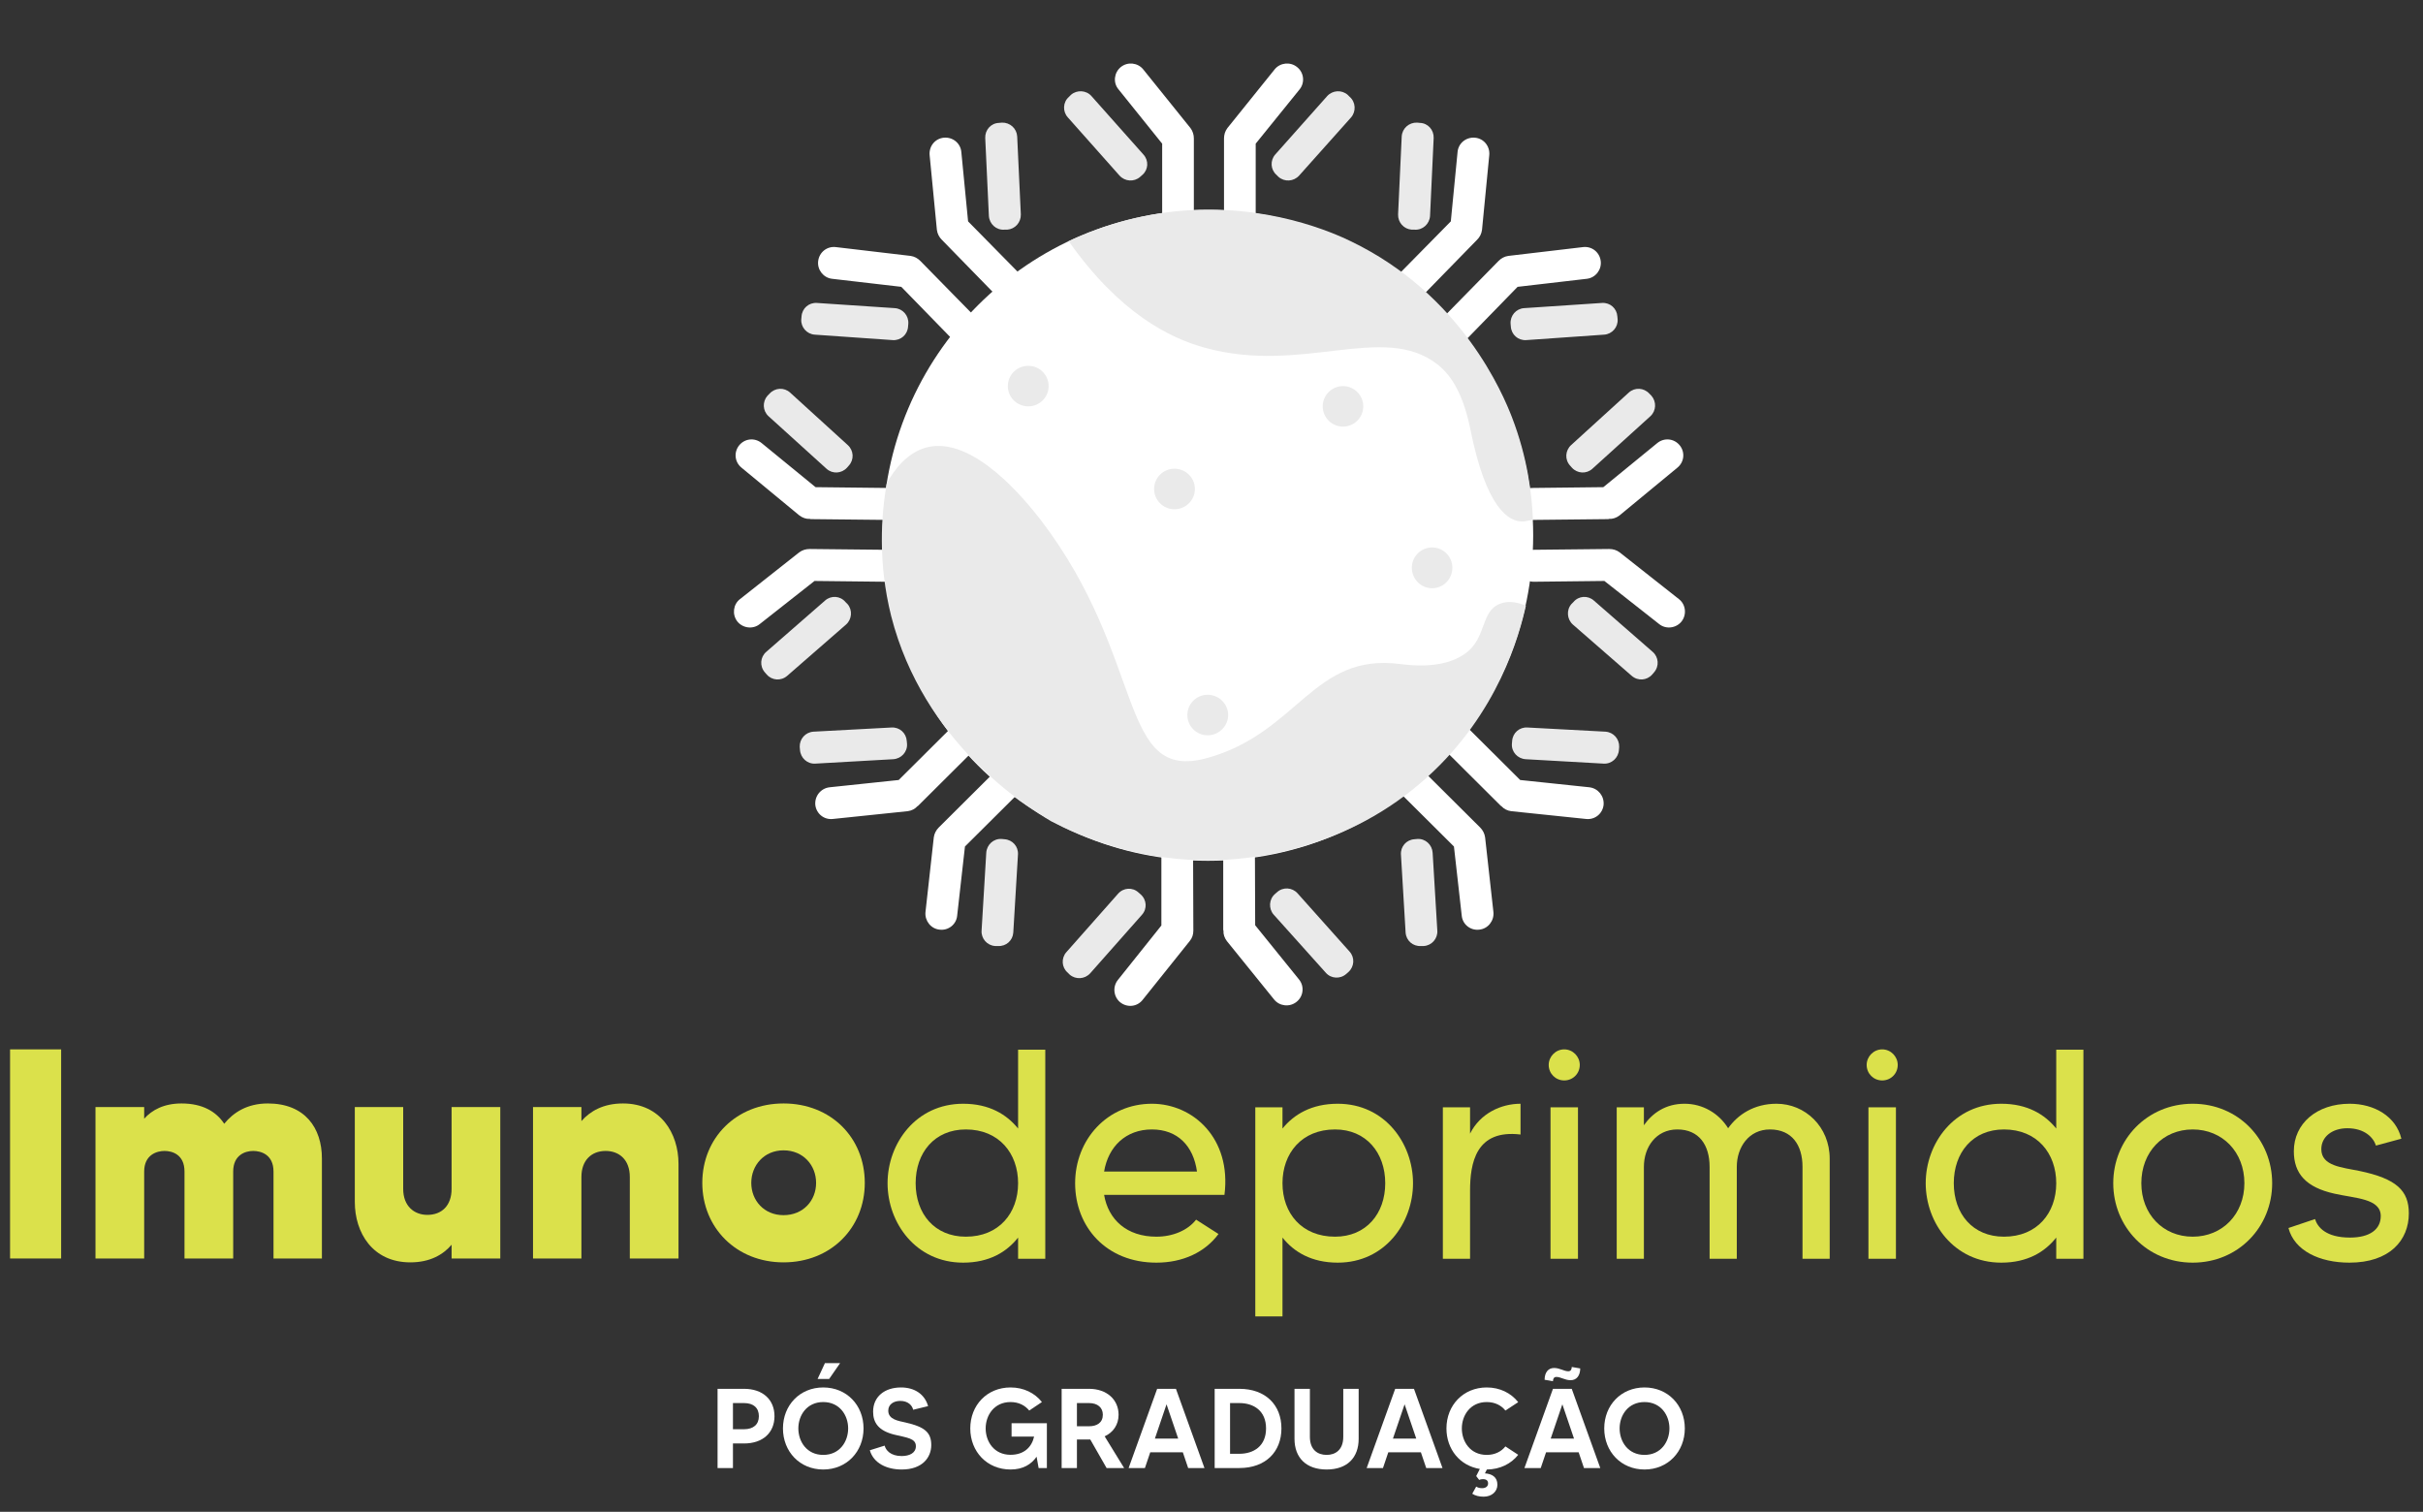 <svg xmlns="http://www.w3.org/2000/svg" width="117" height="73" viewBox="0 0 117 73" fill="none"><rect x="0" y="0" width="117" height="73" fill="#333333" stroke="none"/><path fill-rule="evenodd" clip-rule="evenodd" d="M74.033 25.844C74.033 34.526 67.008 41.564 58.326 41.564C49.657 41.564 42.618 34.526 42.618 25.844C42.618 17.175 49.657 10.136 58.326 10.136C67.008 10.136 74.033 17.175 74.033 25.844Z" fill="white"></path><path fill-rule="evenodd" clip-rule="evenodd" d="M61.738 8.543L61.638 8.443C61.349 8.192 61.324 7.753 61.575 7.464L64.085 4.641C64.348 4.353 64.787 4.328 65.076 4.579L65.176 4.679C65.465 4.93 65.49 5.381 65.239 5.67L62.73 8.48C62.466 8.769 62.027 8.794 61.738 8.543ZM55.051 8.543L55.164 8.443C55.453 8.192 55.478 7.753 55.215 7.464L52.705 4.641C52.454 4.353 52.003 4.328 51.714 4.579L51.614 4.679C51.325 4.93 51.3 5.381 51.564 5.67L54.06 8.48C54.324 8.769 54.763 8.794 55.051 8.543ZM72.954 15.77L72.942 15.632C72.917 15.243 73.205 14.904 73.594 14.879L77.358 14.628C77.747 14.603 78.073 14.891 78.098 15.28L78.111 15.418C78.136 15.795 77.847 16.133 77.459 16.159L73.695 16.422C73.306 16.447 72.98 16.159 72.954 15.77ZM68.174 11.09H68.312C68.701 11.115 69.028 10.814 69.053 10.425L69.228 6.661C69.241 6.272 68.952 5.946 68.563 5.934L68.425 5.921C68.037 5.908 67.71 6.197 67.685 6.586L67.51 10.35C67.497 10.739 67.786 11.065 68.174 11.09ZM75.878 29.169L75.978 29.068C76.229 28.767 76.668 28.742 76.957 28.993L79.805 31.477C80.093 31.728 80.131 32.167 79.867 32.468L79.78 32.569C79.529 32.857 79.09 32.895 78.788 32.631L75.953 30.16C75.665 29.909 75.627 29.457 75.878 29.169ZM75.815 22.482L75.903 22.582C76.166 22.871 76.605 22.896 76.894 22.632L79.692 20.098C79.98 19.834 79.993 19.395 79.742 19.107L79.642 19.006C79.378 18.718 78.939 18.693 78.65 18.956L75.865 21.491C75.577 21.754 75.552 22.193 75.815 22.482ZM68.3 40.523L68.438 40.51C68.827 40.485 69.153 40.786 69.178 41.175L69.404 44.939C69.429 45.315 69.141 45.654 68.752 45.679H68.614C68.225 45.704 67.898 45.416 67.873 45.027L67.648 41.263C67.623 40.874 67.911 40.548 68.3 40.523ZM73.017 35.781L73.005 35.919C72.98 36.307 73.281 36.634 73.67 36.659L77.433 36.872C77.822 36.897 78.149 36.596 78.174 36.207L78.186 36.069C78.199 35.68 77.91 35.354 77.521 35.329L73.757 35.128C73.368 35.103 73.042 35.392 73.017 35.781ZM43.848 15.77L43.86 15.632C43.885 15.243 43.597 14.904 43.208 14.879L39.444 14.628C39.055 14.603 38.729 14.891 38.704 15.28L38.691 15.418C38.666 15.795 38.955 16.133 39.344 16.159L43.108 16.422C43.496 16.447 43.823 16.159 43.848 15.77ZM48.628 11.09H48.49C48.101 11.115 47.775 10.814 47.75 10.425L47.574 6.661C47.561 6.272 47.85 5.946 48.239 5.934L48.377 5.921C48.766 5.908 49.092 6.197 49.117 6.586L49.293 10.35C49.305 10.739 49.017 11.065 48.628 11.09ZM40.925 29.169L40.824 29.068C40.573 28.767 40.134 28.742 39.846 28.993L36.998 31.477C36.709 31.728 36.672 32.167 36.935 32.468L37.023 32.569C37.274 32.857 37.713 32.895 38.014 32.631L40.849 30.16C41.138 29.909 41.175 29.457 40.925 29.169ZM40.987 22.482L40.9 22.582C40.636 22.871 40.197 22.896 39.908 22.632L37.111 20.098C36.822 19.834 36.809 19.395 37.06 19.107L37.161 19.006C37.424 18.718 37.863 18.693 38.152 18.956L40.937 21.491C41.226 21.754 41.251 22.193 40.987 22.482ZM48.502 40.523L48.364 40.51C47.975 40.485 47.649 40.786 47.624 41.175L47.398 44.939C47.373 45.315 47.662 45.654 48.051 45.679H48.189C48.578 45.704 48.904 45.416 48.929 45.027L49.155 41.263C49.18 40.874 48.891 40.548 48.502 40.523ZM43.785 35.781L43.798 35.919C43.823 36.307 43.522 36.634 43.133 36.659L39.369 36.872C38.98 36.897 38.654 36.596 38.629 36.207L38.616 36.069C38.603 35.68 38.892 35.354 39.281 35.329L43.045 35.128C43.434 35.103 43.76 35.392 43.785 35.781Z" fill="#EAEAEA"></path><path fill-rule="evenodd" clip-rule="evenodd" d="M62.629 3.236C62.303 2.973 61.813 3.023 61.55 3.349L59.267 6.185C59.154 6.335 59.104 6.511 59.104 6.686V6.724V10.35C59.104 10.776 59.442 11.128 59.869 11.128C60.295 11.128 60.634 10.776 60.634 10.35V6.937L62.755 4.315C63.018 3.989 62.968 3.5 62.629 3.236ZM54.123 3.236C54.449 2.973 54.938 3.023 55.202 3.349L57.485 6.185C57.598 6.335 57.648 6.511 57.648 6.686V6.724V10.35C57.648 10.776 57.309 11.128 56.883 11.128C56.456 11.128 56.118 10.776 56.118 10.35V6.937L54.01 4.315C53.734 3.989 53.797 3.5 54.123 3.236ZM77.295 12.608C77.245 12.182 76.869 11.88 76.442 11.931L72.829 12.357C72.653 12.382 72.49 12.47 72.365 12.596L72.34 12.621L69.793 15.218C69.492 15.519 69.504 16.008 69.805 16.309C70.106 16.598 70.596 16.598 70.897 16.297L73.281 13.85L76.63 13.461C77.044 13.411 77.346 13.022 77.295 12.608ZM71.223 6.649C71.65 6.686 71.951 7.063 71.913 7.489L71.562 11.103C71.537 11.291 71.449 11.454 71.323 11.579L71.298 11.604L68.764 14.201C68.463 14.503 67.974 14.515 67.672 14.214C67.371 13.913 67.359 13.424 67.66 13.123L70.056 10.689L70.382 7.339C70.42 6.912 70.796 6.611 71.223 6.649ZM81.197 30.009C81.461 29.671 81.398 29.181 81.072 28.93L78.211 26.672C78.061 26.559 77.885 26.509 77.709 26.509H77.672L74.046 26.547C73.619 26.547 73.268 26.898 73.281 27.325C73.281 27.751 73.632 28.09 74.058 28.09L77.471 28.052L80.118 30.135C80.444 30.398 80.934 30.336 81.197 30.009ZM81.109 21.503C81.373 21.829 81.335 22.306 80.996 22.582L78.199 24.891C78.048 25.004 77.872 25.066 77.697 25.054L77.659 25.066L74.021 25.104C73.607 25.104 73.255 24.765 73.243 24.339C73.243 23.912 73.582 23.561 74.008 23.561L77.421 23.523L80.03 21.39C80.356 21.127 80.833 21.165 81.109 21.503ZM71.424 44.889C71.85 44.851 72.151 44.462 72.114 44.048L71.712 40.435C71.687 40.247 71.599 40.084 71.474 39.958L71.449 39.933L68.877 37.374C68.576 37.073 68.087 37.073 67.785 37.374C67.484 37.675 67.484 38.164 67.785 38.465L70.207 40.874L70.583 44.212C70.621 44.638 71.01 44.939 71.424 44.889ZM77.433 38.867C77.383 39.294 77.007 39.595 76.58 39.544L72.967 39.168C72.779 39.143 72.616 39.055 72.503 38.93L72.465 38.905L69.893 36.345C69.592 36.044 69.592 35.555 69.893 35.254C70.194 34.953 70.684 34.953 70.985 35.254L73.406 37.663L76.743 38.014C77.17 38.064 77.471 38.44 77.433 38.867ZM39.507 12.608C39.557 12.182 39.933 11.88 40.36 11.931L43.973 12.357C44.149 12.382 44.312 12.47 44.437 12.596L44.462 12.621L47.009 15.218C47.31 15.519 47.298 16.008 46.997 16.309C46.696 16.598 46.206 16.598 45.905 16.297L43.521 13.85L40.172 13.461C39.758 13.411 39.456 13.022 39.507 12.608ZM45.579 6.649C45.152 6.686 44.851 7.063 44.889 7.489L45.24 11.103C45.265 11.291 45.353 11.454 45.479 11.579L45.504 11.604L48.038 14.201C48.339 14.503 48.828 14.515 49.13 14.214C49.431 13.913 49.443 13.424 49.142 13.123L46.746 10.689L46.42 7.339C46.382 6.912 46.006 6.611 45.579 6.649ZM35.605 30.009C35.341 29.671 35.404 29.181 35.73 28.93L38.591 26.672C38.741 26.559 38.917 26.509 39.093 26.509H39.13L42.756 26.547C43.183 26.547 43.534 26.898 43.521 27.325C43.521 27.751 43.17 28.09 42.744 28.09L39.331 28.052L36.684 30.135C36.358 30.398 35.868 30.336 35.605 30.009ZM35.693 21.503C35.429 21.829 35.467 22.306 35.806 22.582L38.603 24.891C38.754 25.004 38.93 25.066 39.105 25.054L39.143 25.066L42.781 25.104C43.195 25.104 43.547 24.765 43.559 24.339C43.559 23.912 43.22 23.561 42.794 23.561L39.381 23.523L36.772 21.39C36.446 21.127 35.969 21.165 35.693 21.503ZM45.378 44.889C44.952 44.851 44.651 44.462 44.688 44.048L45.09 40.435C45.115 40.247 45.203 40.084 45.328 39.958L45.353 39.933L47.925 37.374C48.226 37.073 48.715 37.073 49.017 37.374C49.318 37.675 49.318 38.164 49.017 38.465L46.595 40.874L46.219 44.212C46.181 44.638 45.792 44.939 45.378 44.889ZM39.369 38.867C39.419 39.294 39.795 39.595 40.222 39.544L43.835 39.168C44.023 39.143 44.186 39.055 44.299 38.93L44.337 38.905L46.909 36.345C47.21 36.044 47.21 35.555 46.909 35.254C46.608 34.953 46.118 34.953 45.817 35.254L43.396 37.663L40.059 38.014C39.632 38.064 39.331 38.44 39.369 38.867ZM54.098 48.402C54.437 48.665 54.913 48.615 55.177 48.276L57.447 45.441C57.573 45.291 57.623 45.115 57.623 44.939V44.902L57.611 41.276C57.611 40.849 57.272 40.498 56.845 40.498C56.419 40.498 56.068 40.849 56.08 41.276V44.688L53.985 47.31C53.709 47.649 53.772 48.139 54.098 48.402ZM62.604 48.377C62.278 48.64 61.788 48.59 61.525 48.264L59.242 45.441C59.129 45.291 59.066 45.115 59.078 44.939L59.066 44.902V41.263C59.066 40.837 59.405 40.498 59.831 40.498C60.258 40.498 60.597 40.837 60.597 41.263L60.609 44.676L62.729 47.298C62.993 47.624 62.943 48.113 62.604 48.377Z" fill="white"></path><path fill-rule="evenodd" clip-rule="evenodd" d="M54.976 43.095L55.076 43.183C55.377 43.446 55.402 43.885 55.139 44.174L52.642 46.997C52.379 47.285 51.94 47.31 51.651 47.059L51.551 46.959C51.262 46.708 51.237 46.269 51.488 45.98L53.985 43.158C54.248 42.856 54.687 42.831 54.976 43.095ZM61.663 43.082L61.562 43.17C61.274 43.421 61.249 43.873 61.5 44.161L64.022 46.972C64.272 47.26 64.724 47.285 65.013 47.022L65.113 46.934C65.402 46.67 65.427 46.231 65.163 45.943L62.654 43.133C62.391 42.844 61.951 42.819 61.663 43.082ZM42.819 23.335C43.195 22.657 43.81 21.854 44.738 21.604C47.009 21.014 49.556 24.213 50.233 25.079C55.402 31.816 53.934 37.825 58.313 36.596C62.704 35.367 63.407 31.502 67.635 32.067C69.241 32.268 70.194 31.979 70.809 31.515C71.787 30.762 71.499 29.508 72.427 29.156C72.879 28.968 73.368 29.119 73.682 29.244C73.368 30.649 72.352 34.438 68.889 37.55C65.075 40.987 60.709 41.451 58.928 41.527C55.051 41.677 52.103 40.36 50.76 39.657C49.531 38.93 44.588 35.843 43.032 29.746C42.38 27.136 42.555 24.853 42.819 23.335ZM51.601 11.642C54.06 15.13 56.481 16.322 58.163 16.786C62.892 18.103 66.782 15.556 69.404 17.589C70.144 18.166 70.671 19.132 70.997 20.713C71.762 24.552 72.854 25.192 73.519 25.179C73.72 25.179 74.058 25.066 74.021 25.104C73.971 23.887 73.77 22.118 73.004 20.136C72.59 19.069 70.596 14.239 65.239 11.655C64.436 11.266 61.174 9.773 56.82 10.199C54.537 10.425 52.743 11.115 51.601 11.642ZM50.635 18.643C50.635 19.182 50.196 19.621 49.656 19.621C49.104 19.621 48.665 19.182 48.665 18.643C48.665 18.103 49.104 17.664 49.656 17.664C50.196 17.664 50.635 18.103 50.635 18.643ZM57.698 23.611C57.698 24.15 57.259 24.59 56.707 24.59C56.168 24.59 55.729 24.15 55.729 23.611C55.729 23.071 56.168 22.632 56.707 22.632C57.259 22.632 57.698 23.071 57.698 23.611ZM65.828 19.621C65.828 20.161 65.389 20.6 64.85 20.6C64.31 20.6 63.871 20.161 63.871 19.621C63.871 19.082 64.31 18.643 64.85 18.643C65.389 18.643 65.828 19.082 65.828 19.621ZM59.304 34.526C59.304 35.065 58.852 35.505 58.313 35.505C57.774 35.505 57.334 35.065 57.334 34.526C57.334 33.986 57.774 33.547 58.313 33.547C58.852 33.547 59.304 33.986 59.304 34.526ZM70.131 27.412C70.131 27.964 69.692 28.404 69.153 28.404C68.613 28.404 68.174 27.964 68.174 27.412C68.174 26.873 68.613 26.434 69.153 26.434C69.692 26.434 70.131 26.873 70.131 27.412Z" fill="#EAEAEA"></path><path d="M37.835 53.281C40.128 53.281 41.758 54.94 41.758 57.117C41.758 59.281 40.128 60.954 37.835 60.954C35.556 60.954 33.912 59.281 33.912 57.117C33.912 54.94 35.556 53.281 37.835 53.281ZM37.835 58.675C38.787 58.675 39.407 57.968 39.407 57.117C39.407 56.267 38.787 55.545 37.835 55.545C36.897 55.545 36.277 56.267 36.277 57.117C36.277 57.968 36.897 58.675 37.835 58.675Z" fill="#DBE14B"></path><path d="M30.08 53.281C31.897 53.281 32.763 54.723 32.763 56.194V60.767H30.412V56.829C30.412 55.992 29.892 55.574 29.243 55.574C28.565 55.574 28.075 56.021 28.075 56.829V60.767H25.738V53.454H28.075V54.132C28.493 53.656 29.128 53.281 30.08 53.281Z" fill="#DBE14B"></path><path d="M21.806 53.454H24.157V60.767H21.806V60.103C21.402 60.579 20.767 60.954 19.815 60.954C17.983 60.954 17.133 59.512 17.133 58.041V53.454H19.469V57.406C19.469 58.242 20.003 58.661 20.637 58.661C21.33 58.661 21.806 58.214 21.806 57.406V53.454Z" fill="#DBE14B"></path><path d="M12.933 53.281C14.722 53.281 15.544 54.464 15.544 55.935V60.767H13.207V56.569C13.207 55.747 12.601 55.574 12.226 55.574C11.851 55.574 11.26 55.762 11.26 56.569V60.767H8.909V56.569C8.909 55.747 8.318 55.574 7.943 55.574C7.568 55.574 6.962 55.762 6.962 56.569V60.767H4.611V53.454H6.962V54.017C7.337 53.598 7.914 53.281 8.765 53.281C9.775 53.281 10.438 53.67 10.827 54.262C11.26 53.728 11.924 53.281 12.933 53.281Z" fill="#DBE14B"></path><path d="M0.486 50.67H2.952V60.767H0.486V50.67Z" fill="#DBE14B"></path><path d="M113.936 56.541C115.725 56.916 116.316 57.492 116.316 58.589C116.316 59.887 115.393 60.968 113.446 60.968C112.003 60.968 110.792 60.392 110.503 59.295L111.787 58.863C111.902 59.238 112.292 59.757 113.475 59.757C114.426 59.757 114.96 59.367 114.96 58.718C114.96 57.867 113.734 57.867 112.725 57.637C111.354 57.334 110.763 56.67 110.763 55.589C110.763 54.247 111.874 53.295 113.46 53.295C114.643 53.295 115.696 53.901 115.955 54.983L114.729 55.315C114.6 54.911 114.167 54.478 113.345 54.478C112.624 54.478 112.09 54.882 112.09 55.488C112.09 56.31 113.1 56.367 113.936 56.541Z" fill="#DBE14B"></path><path d="M105.88 53.295C108.087 53.295 109.717 55.026 109.717 57.132C109.717 59.238 108.087 60.968 105.88 60.968C103.673 60.968 102.043 59.238 102.043 57.132C102.043 55.026 103.673 53.295 105.88 53.295ZM105.88 59.714C107.322 59.714 108.375 58.617 108.375 57.132C108.375 55.632 107.322 54.536 105.88 54.536C104.438 54.536 103.399 55.632 103.399 57.132C103.399 58.617 104.438 59.714 105.88 59.714Z" fill="#DBE14B"></path><path d="M99.29 50.685H100.602V60.781H99.29V59.757C98.742 60.449 97.905 60.968 96.636 60.968C94.357 60.968 92.987 59.05 92.987 57.132C92.987 55.214 94.357 53.295 96.636 53.295C97.905 53.295 98.742 53.815 99.29 54.492V50.685ZM96.766 59.714C98.367 59.714 99.29 58.574 99.29 57.132C99.29 55.69 98.367 54.536 96.766 54.536C95.251 54.536 94.343 55.661 94.343 57.132C94.343 58.603 95.251 59.714 96.766 59.714Z" fill="#DBE14B"></path><path d="M90.222 60.781V53.468H91.549V60.781H90.222ZM90.886 52.17C90.468 52.17 90.136 51.839 90.136 51.42C90.136 51.017 90.468 50.67 90.886 50.67C91.304 50.67 91.636 51.017 91.636 51.42C91.636 51.839 91.304 52.17 90.886 52.17Z" fill="#DBE14B"></path><path d="M85.783 53.295C87.168 53.295 88.351 54.406 88.351 55.949V60.781H87.038V56.339C87.038 55.3 86.533 54.536 85.466 54.536C84.442 54.536 83.865 55.401 83.865 56.339V60.781H82.552V56.339C82.552 55.3 82.048 54.536 80.995 54.536C79.956 54.536 79.379 55.401 79.379 56.339V60.781H78.067V53.468H79.379V54.334C79.783 53.757 80.418 53.295 81.341 53.295C82.221 53.295 83 53.757 83.447 54.478C83.908 53.829 84.687 53.295 85.783 53.295Z" fill="#DBE14B"></path><path d="M74.87 60.781V53.468H76.196V60.781H74.87ZM75.533 52.17C75.115 52.17 74.783 51.839 74.783 51.42C74.783 51.017 75.115 50.67 75.533 50.67C75.951 50.67 76.283 51.017 76.283 51.42C76.283 51.839 75.951 52.17 75.533 52.17Z" fill="#DBE14B"></path><path d="M70.985 54.738C71.475 53.757 72.485 53.295 73.422 53.295V54.781C71.259 54.521 70.985 56.166 70.985 57.507V60.781H69.672V53.468H70.985V54.738Z" fill="#DBE14B"></path><path d="M64.596 53.295C66.875 53.295 68.231 55.214 68.231 57.132C68.231 59.05 66.875 60.968 64.596 60.968C63.327 60.968 62.476 60.449 61.928 59.757V63.565H60.615V53.468H61.928V54.492C62.476 53.815 63.327 53.295 64.596 53.295ZM64.466 59.714C65.966 59.714 66.889 58.603 66.889 57.132C66.889 55.661 65.966 54.536 64.466 54.536C62.851 54.536 61.928 55.69 61.928 57.132C61.928 58.574 62.851 59.714 64.466 59.714Z" fill="#DBE14B"></path><path d="M55.621 53.295C57.612 53.295 59.472 54.968 59.126 57.694H53.314C53.516 58.892 54.41 59.714 55.838 59.714C56.631 59.714 57.352 59.411 57.756 58.892L58.838 59.584C58.189 60.464 57.121 60.968 55.838 60.968C53.415 60.968 51.915 59.238 51.915 57.132C51.915 55.026 53.472 53.295 55.621 53.295ZM53.314 56.569H57.799C57.626 55.329 56.862 54.536 55.621 54.536C54.367 54.536 53.516 55.358 53.314 56.569Z" fill="#DBE14B"></path><path d="M49.161 50.685H50.474V60.781H49.161V59.757C48.613 60.449 47.776 60.968 46.507 60.968C44.228 60.968 42.858 59.05 42.858 57.132C42.858 55.214 44.228 53.295 46.507 53.295C47.776 53.295 48.613 53.815 49.161 54.492V50.685ZM46.637 59.714C48.238 59.714 49.161 58.574 49.161 57.132C49.161 55.69 48.238 54.536 46.637 54.536C45.123 54.536 44.214 55.661 44.214 57.132C44.214 58.603 45.123 59.714 46.637 59.714Z" fill="#DBE14B"></path><path d="M79.409 66.994C80.54 66.994 81.355 67.852 81.355 68.972C81.355 70.093 80.54 70.956 79.409 70.956C78.278 70.956 77.464 70.093 77.464 68.972C77.464 67.852 78.278 66.994 79.409 66.994ZM79.409 70.251C80.202 70.251 80.612 69.612 80.612 68.972C80.612 68.338 80.202 67.699 79.409 67.699C78.617 67.699 78.207 68.338 78.207 68.972C78.207 69.612 78.617 70.251 79.409 70.251Z" fill="white"></path><path d="M76.486 70.885L76.229 70.126H74.655L74.398 70.885H73.611L74.988 67.06H75.895L77.273 70.885H76.486ZM74.879 69.464H76.005L75.442 67.808L74.879 69.464ZM75.895 66.005L76.305 66.076C76.3 66.431 76.125 66.644 75.841 66.644C75.562 66.644 75.371 66.486 75.147 66.486C75.016 66.486 74.988 66.612 74.988 66.694L74.584 66.622C74.589 66.251 74.77 66.054 75.043 66.054C75.322 66.054 75.518 66.213 75.731 66.213C75.874 66.213 75.895 66.081 75.895 66.005Z" fill="white"></path><path d="M71.791 70.251C72.19 70.251 72.496 70.087 72.692 69.841L73.31 70.246C72.966 70.683 72.43 70.951 71.796 70.956L71.703 71.142C72.037 71.164 72.305 71.317 72.305 71.689C72.305 72.022 72.031 72.268 71.643 72.268C71.414 72.268 71.233 72.219 71.091 72.126L71.282 71.781C71.343 71.82 71.43 71.858 71.567 71.858C71.747 71.858 71.856 71.765 71.856 71.628C71.856 71.443 71.698 71.421 71.605 71.421C71.528 71.421 71.468 71.437 71.425 71.459L71.282 71.273L71.457 70.929C70.501 70.776 69.845 69.983 69.845 68.972C69.845 67.852 70.659 66.994 71.791 66.994C72.425 66.994 72.96 67.262 73.31 67.704L72.692 68.109C72.496 67.863 72.19 67.699 71.791 67.699C70.998 67.699 70.588 68.338 70.588 68.972C70.588 69.612 70.998 70.251 71.791 70.251Z" fill="white"></path><path d="M68.868 70.885L68.611 70.126H67.037L66.78 70.885H65.993L67.37 67.06H68.277L69.654 70.885H68.868ZM67.261 69.464H68.387L67.824 67.808L67.261 69.464Z" fill="white"></path><path d="M64.863 67.06H65.606V69.475C65.606 70.377 65.06 70.956 64.06 70.956C63.059 70.956 62.508 70.377 62.508 69.475V67.06H63.251V69.377C63.251 70.016 63.639 70.251 64.06 70.251C64.475 70.251 64.863 70.016 64.863 69.377V67.06Z" fill="white"></path><path d="M59.844 67.06C61.118 67.06 61.877 67.847 61.877 68.972C61.877 70.098 61.118 70.885 59.844 70.885H58.653V67.06H59.844ZM59.844 70.197C60.538 70.197 61.134 69.825 61.134 68.972C61.134 68.12 60.538 67.748 59.844 67.748H59.396V70.197H59.844Z" fill="white"></path><path d="M57.373 70.885L57.116 70.126H55.542L55.285 70.885H54.498L55.876 67.06H56.783L58.16 70.885H57.373ZM55.766 69.464H56.892L56.329 67.808L55.766 69.464Z" fill="white"></path><path d="M54.281 70.885H53.434L52.647 69.508C52.63 69.508 52.608 69.508 52.587 69.508H52.002V70.885H51.264V67.06H52.587C53.445 67.06 54.013 67.584 54.013 68.311C54.013 68.792 53.756 69.164 53.341 69.355L54.281 70.885ZM52.002 67.748V68.868H52.587C52.969 68.868 53.253 68.694 53.253 68.311C53.253 67.967 53.002 67.748 52.587 67.748H52.002Z" fill="white"></path><path d="M48.846 68.721H50.551V70.885H50.152L50.054 70.339C49.797 70.71 49.393 70.956 48.797 70.956C47.66 70.956 46.852 70.093 46.852 68.972C46.852 67.852 47.66 66.994 48.797 66.994C49.431 66.994 49.967 67.262 50.311 67.699L49.699 68.109C49.497 67.863 49.196 67.699 48.797 67.699C48.005 67.699 47.595 68.338 47.595 68.972C47.595 69.612 48.005 70.246 48.797 70.246C49.464 70.246 49.825 69.858 49.934 69.366H48.846V68.721Z" fill="white"></path><path d="M43.733 68.688C44.641 68.896 44.968 69.158 44.968 69.776C44.968 70.371 44.542 70.956 43.542 70.956C42.826 70.956 42.187 70.661 42.001 70.027L42.717 69.803C42.772 70.022 43.001 70.306 43.537 70.306C43.919 70.306 44.225 70.158 44.225 69.83C44.225 69.448 43.794 69.421 43.187 69.273C42.416 69.082 42.16 68.694 42.16 68.164C42.16 67.442 42.711 66.994 43.509 66.994C44.149 66.994 44.651 67.311 44.815 67.896L44.094 68.071C44.05 67.868 43.854 67.644 43.471 67.644C43.154 67.644 42.892 67.808 42.892 68.114C42.892 68.546 43.378 68.606 43.733 68.688Z" fill="white"></path><path d="M39.752 66.994C40.884 66.994 41.698 67.852 41.698 68.972C41.698 70.093 40.884 70.956 39.752 70.956C38.621 70.956 37.807 70.093 37.807 68.972C37.807 67.852 38.621 66.994 39.752 66.994ZM39.752 70.251C40.545 70.251 40.955 69.612 40.955 68.972C40.955 68.338 40.545 67.699 39.752 67.699C38.96 67.699 38.55 68.338 38.55 68.972C38.55 69.612 38.96 70.251 39.752 70.251ZM39.834 65.819H40.567L40.037 66.584H39.479L39.834 65.819Z" fill="white"></path><path d="M35.928 67.06C36.84 67.06 37.398 67.59 37.398 68.382C37.398 69.175 36.84 69.699 35.928 69.699H35.392V70.885H34.649V67.06H35.928ZM35.928 69.011C36.381 69.011 36.644 68.781 36.644 68.382C36.644 67.978 36.381 67.748 35.928 67.748H35.392V69.011H35.928Z" fill="white"></path></svg>
